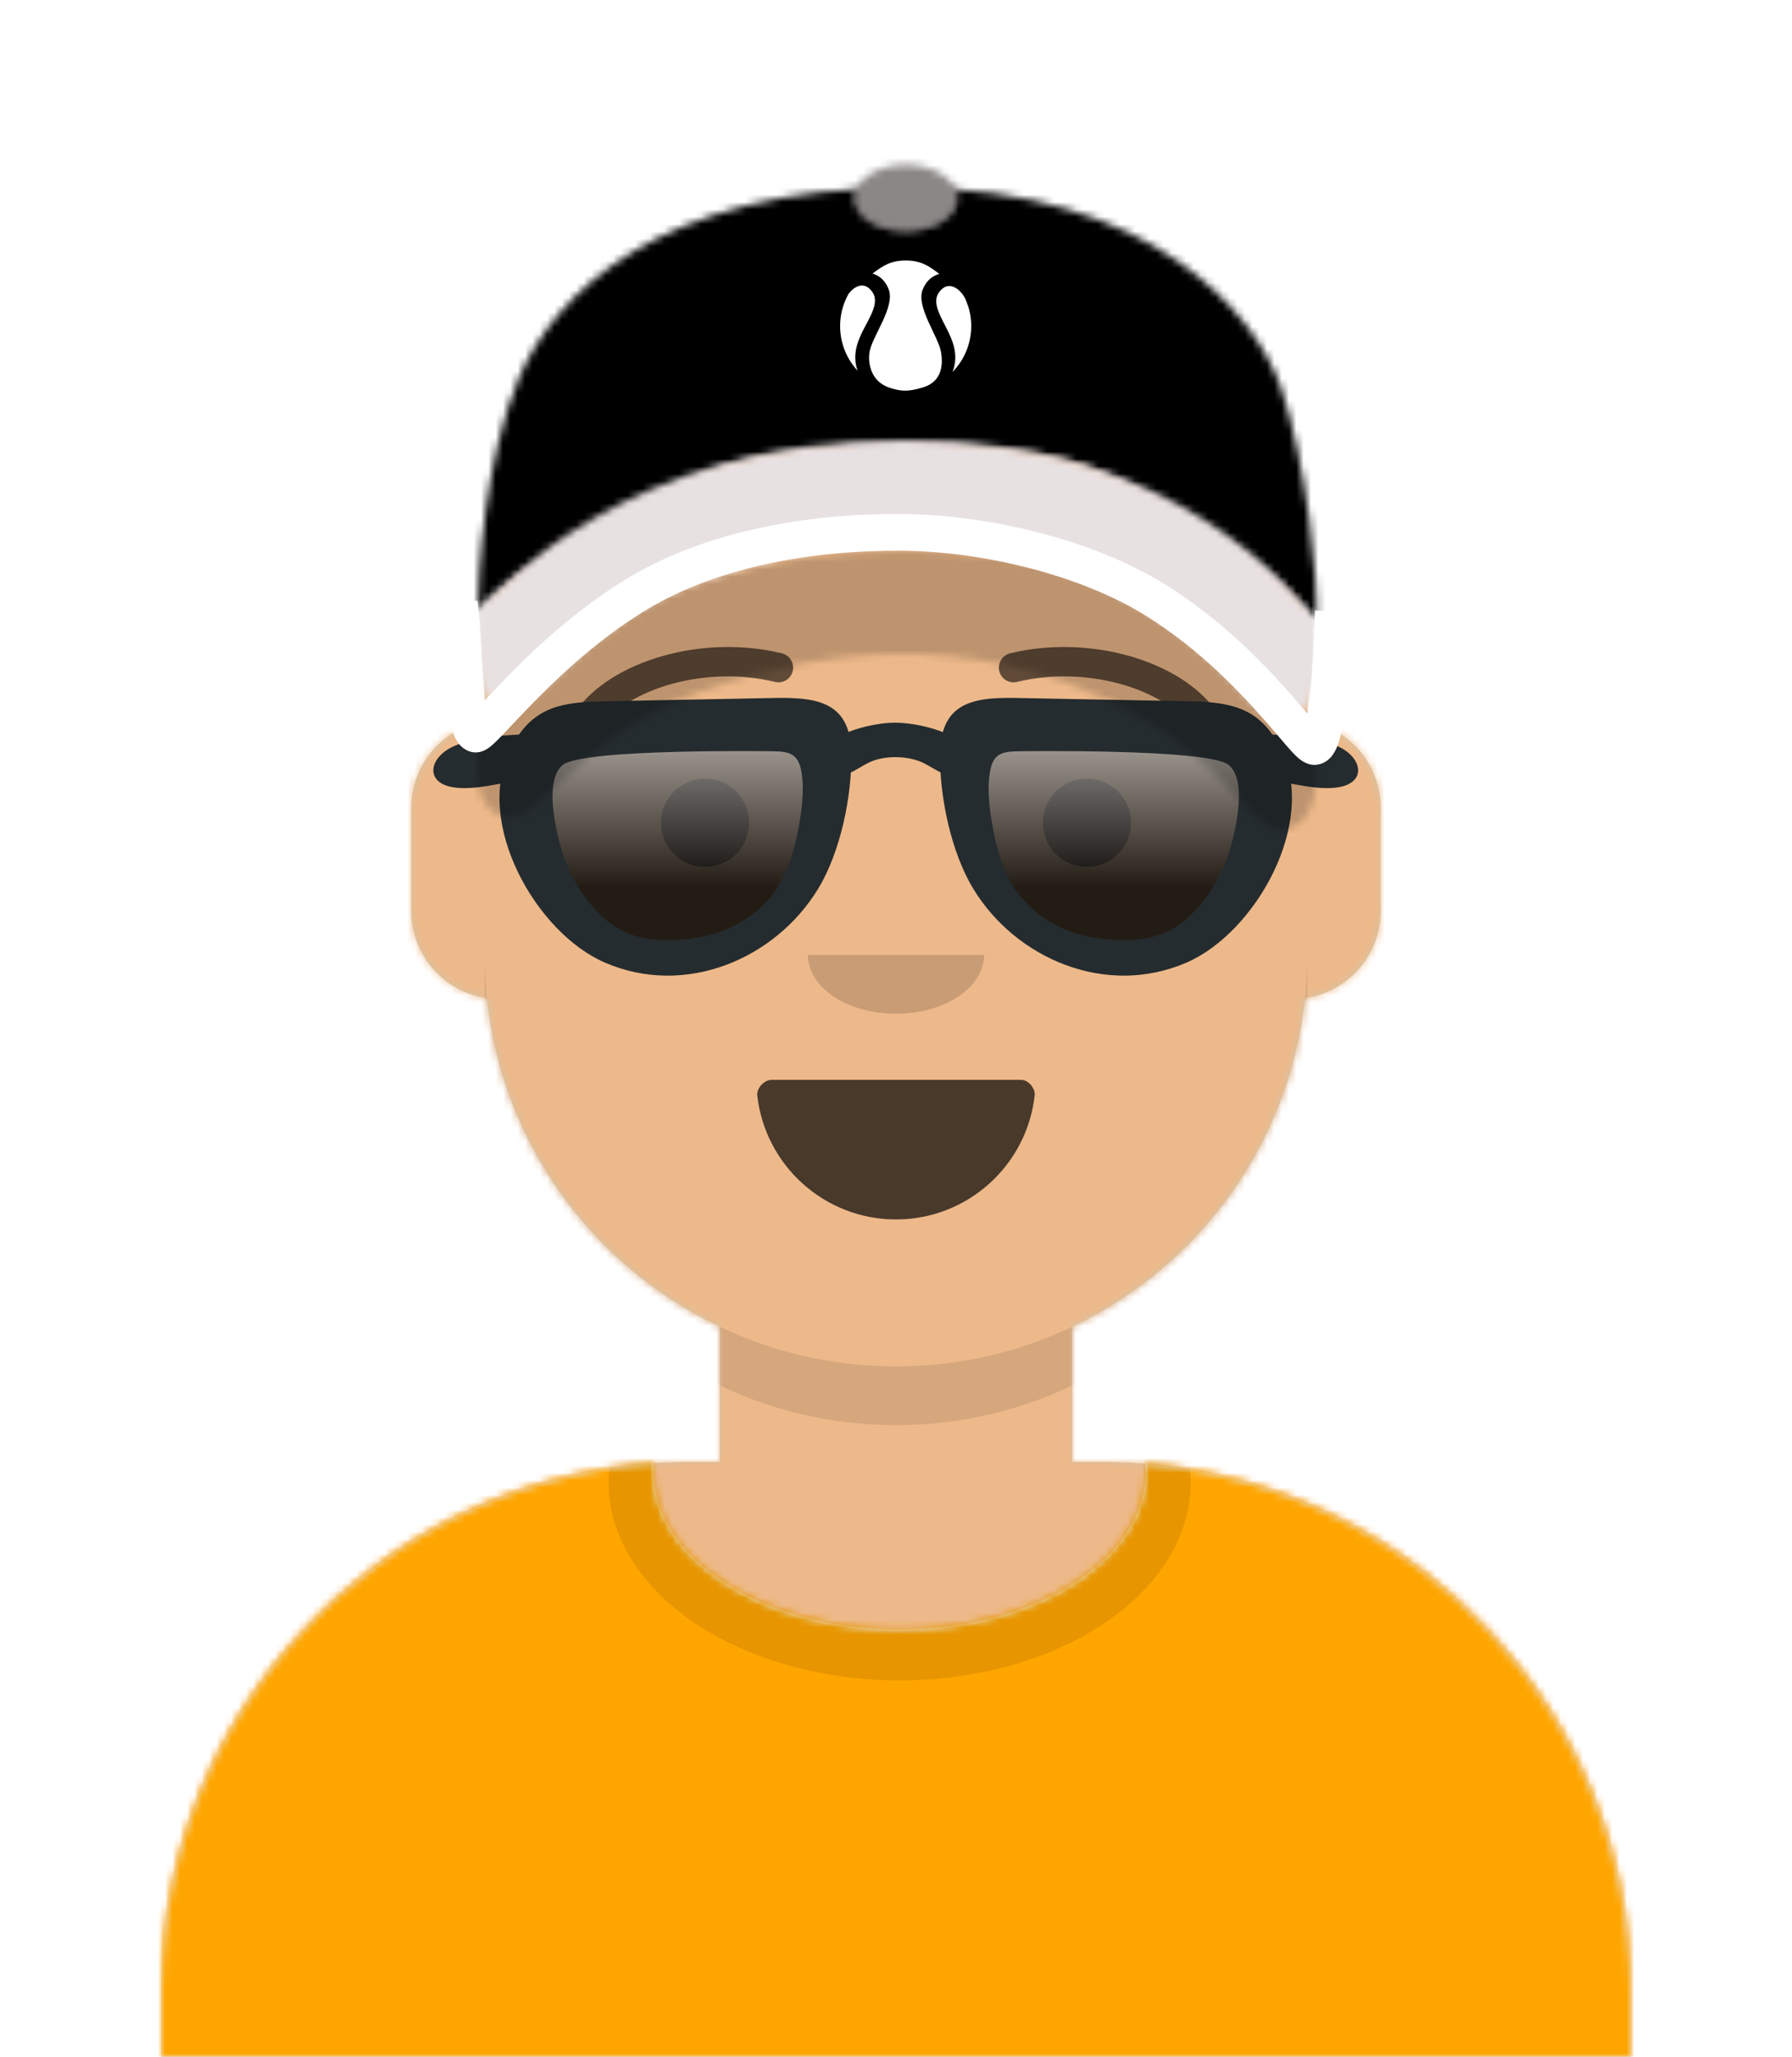<svg width="244px" height="280px" viewBox="10 0 244 280" version="1.1" xmlns="http://www.w3.org/2000/svg" xmlns:xlink="http://www.w3.org/1999/xlink"><defs><circle id="react-path-735" cx="120" cy="120" r="120"></circle><path d="M12,160 C12,226.27 65.72,280 132,280 C198.27,280 252,226.27 252,160 L264,160 L264,-1.42e-14 L-3.19e-14,-1.42e-14 L-3.19e-14,160 L12,160 Z" id="react-path-736"></path><path d="M124,144.61 L124,163 L128,163 L128,163 C167.76,163 200,195.23 200,235 L200,244 L0,244 L0,235 C-4.86e-15,195.23 32.23,163 72,163 L72,163 L76,163 L76,144.61 C58.76,136.42 46.37,119.68 44.30,99.88 C38.48,99.05 34,94.05 34,88 L34,74 C34,68.05 38.32,63.11 44,62.16 L44,56 L44,56 C44,25.07 69.07,5.68e-15 100,0 L100,0 L100,0 C130.92,-5.68e-15 156,25.07 156,56 L156,62.16 C161.67,63.11 166,68.05 166,74 L166,88 C166,94.05 161.51,99.05 155.69,99.88 C153.62,119.68 141.23,136.42 124,144.61 Z" id="react-path-737"></path></defs><g id="Avataaar" stroke="none" stroke-width="1" fill="none" fill-rule="evenodd"><g transform="translate(-825.00, -1100.00)" id="Avataaar/Circle"><g transform="translate(825.00, 1100.00)"><g id="Mask"></g><g id="Avataaar" stroke-width="1" fill-rule="evenodd" mask="url(#react-mask-739)"><g id="Body" transform="translate(32.00, 36.00)"><mask id="react-mask-740" fill="white"><use xlink:href="#react-path-737"></use></mask><use fill="#D0C6AC" xlink:href="#react-path-737"></use><g id="Skin/👶🏽-03-Brown" mask="url(#react-mask-740)" fill="#EDB98A"><g transform="translate(0.00, 0.00)" id="Color"><rect x="0" y="0" width="264" height="280"></rect></g></g><path d="M156,79 L156,102 C156,132.92 130.92,158 100,158 C69.07,158 44,132.92 44,102 L44,79 L44,94 C44,124.92 69.07,150 100,150 C130.92,150 156,124.92 156,94 L156,79 Z" id="Neck-Shadow" fill-opacity="0.10" fill="#000000" mask="url(#react-mask-740)"></path></g><g id="Clothing/Shirt-Crew-Neck" transform="translate(0.00, 170.00)"><defs><path d="M165.96,29.29 C202.93,32.32 232,63.29 232,101.05 L232,110 L32,110 L32,101.05 C32,62.95 61.59,31.76 99.04,29.21 C99.01,29.59 99,29.96 99,30.34 C99,42.21 113.99,51.82 132.5,51.82 C151.00,51.82 166,42.21 166,30.34 C166,29.99 165.98,29.64 165.96,29.29 Z" id="react-path-741"></path></defs><mask id="react-mask-742" fill="white"><use xlink:href="#react-path-741"></use></mask><use id="Clothes" fill="#E6E6E6" fill-rule="evenodd" xlink:href="#react-path-741"></use><g id="Color/Palette/Gray-01" mask="url(#react-mask-742)" fill-rule="evenodd" fill="#FFA500"><rect id="🖍Color" x="0" y="0" width="264" height="110"></rect></g><g id="Shadowy" opacity="0.59" stroke-width="1" fill-rule="evenodd" mask="url(#react-mask-742)" fill-opacity="0.16" fill="#000000"><g transform="translate(92.00, 4.00)" id="Hola-👋🏼"><ellipse cx="40.5" cy="27.84" rx="39.63" ry="26.91"></ellipse></g></g></g><g id="Face" transform="translate(76.00, 82.00)" fill="#000000"><g id="Mouth/Smile" transform="translate(2.00, 52.00)"><defs><path d="M35.11,15.12 C36.17,24.61 44.22,32 54,32 C63.80,32 71.87,24.57 72.89,15.04 C72.97,14.27 72.11,13 71.04,13 C56.14,13 44.73,13 37.08,13 C36.00,13 35.01,14.17 35.11,15.12 Z" id="react-path-743"></path></defs><mask id="react-mask-744" fill="white"><use xlink:href="#react-path-743"></use></mask><use id="Mouth" fill-opacity="0.69" fill="#000000" fill-rule="evenodd" xlink:href="#react-path-743"></use><rect id="Teeth" fill="#FFFFFF" fill-rule="evenodd" mask="url(#react-mask-744)" x="39" y="2" width="31" height="16" rx="5"></rect><g id="Tongue" stroke-width="1" fill-rule="evenodd" mask="url(#react-mask-744)" fill="#FF4F6D"><g transform="translate(38.00, 24.00)"><circle cx="11" cy="11" r="11"></circle><circle cx="21" cy="11" r="11"></circle></g></g></g><g id="Nose/Default" transform="translate(28.00, 40.00)" fill-opacity="0.16"><path d="M16,8 C16,12.41 21.37,16 28,16 L28,16 C34.62,16 40,12.41 40,8" id="Nose"></path></g><g id="Eyes/Default-😀" transform="translate(0.00, 8.00)" fill-opacity="0.59"><circle id="Eye" cx="30" cy="22" r="6"></circle><circle id="Eye" cx="82" cy="22" r="6"></circle></g><g id="Eyebrow/Outline/Default" fill-opacity="0.59"><g id="I-Browse" transform="translate(12.00, 6.00)"><path d="M3.63,11.15 C7.54,5.64 18.27,2.56 27.52,4.83 C28.59,5.09 29.67,4.43 29.94,3.36 C30.20,2.29 29.54,1.21 28.47,0.94 C17.74,-1.69 5.31,1.88 0.36,8.84 C-0.27,9.74 -0.05,10.99 0.84,11.63 C1.74,12.27 2.99,12.05 3.63,11.15 Z" id="Eyebrow" fill-rule="nonzero"></path><path d="M61.63,11.15 C65.54,5.64 76.27,2.56 85.52,4.83 C86.59,5.09 87.67,4.43 87.94,3.36 C88.20,2.29 87.54,1.21 86.47,0.94 C75.74,-1.69 63.31,1.88 58.36,8.84 C57.72,9.74 57.94,10.99 58.84,11.63 C59.74,12.27 60.99,12.05 61.63,11.15 Z" id="Eyebrow" fill-rule="nonzero" transform="translate(73.00, 6.03) scale(-1, 1) translate(-73.00, -6.03) "></path></g></g></g><g><defs><linearGradient id="745" x1="0" x2="0" y1="0" y2="1"><stop offset="0%" stop-color="#000"></stop><stop offset="100%" stop-color="#666"></stop></linearGradient><path d="M 110.19 62.47 C 101.43 64.42 79.35 75.78 73.06 83.34 C 73.13 78.16 74.03 62.42 78.71 51.42 C 83.39 40.42 97.52 25.55 131.37 25.55 C 165.21 25.55 179.18 43.19 182.45 52.94 C 185.72 62.69 187.57 78.91 187.19 84.62 C 182.59 78.61 170.97 69.85 157.83 64.21 C 144.69 58.57 118.95 60.52 110.19 62.47 Z" id="750"></path><path d="M 76.27 96.11 C 81.07 98.12 86.16 85.31 103.48 79.07 C 120.8 72.82 140.09 71.59 158.26 80.01 C 176.44 88.43 178.36 99.71 183.51 97.77 C 188.66 95.83 186.76 89.03 187.01 84.3 C 184.33 81.21 168.95 59.88 130.93 60.01 C 92.91 60.13 76.7 79.96 73.11 82.99 C 73.4 87.66 71.47 94.1 76.27 96.11 Z" id="751"></path><mask id="746"><use xlink:href="#750" fill="white"></use></mask><mask id="747"><use xlink:href="#750" fill="url(#745)"></use></mask><mask id="748"><use xlink:href="#751" fill="white"></use></mask><mask id="749"><ellipse cx="131.34" cy="26.93" rx="6.93" ry="4.47" fill="white"></ellipse></mask></defs><g transform="translate(-1, 0)"><g id="Top/_Resources/Sunglasses" fill="none" transform="translate(62.00, 85.00)" stroke-width="1"><defs><filter x="-0.8%" y="-2.6%" width="101.6%" height="110.5%" filterUnits="objectBoundingBox" id="react-filter-754"><feOffset dx="0" dy="2" in="SourceAlpha" result="shadowOffsetOuter1"></feOffset><feColorMatrix values="0 0 0 0 0   0 0 0 0 0   0 0 0 0 0  0 0 0 0.1 0" type="matrix" in="shadowOffsetOuter1" result="shadowMatrixOuter1"></feColorMatrix><feMerge><feMergeNode in="shadowMatrixOuter1"></feMergeNode><feMergeNode in="SourceGraphic"></feMergeNode></feMerge></filter><path d="M47.01,6.27 C49.52,6.30 50.70,6.72 51.13,9.39 C51.56,12.09 51.14,15.12 50.64,17.78 C49.88,21.84 48.61,25.82 45.66,28.79 C44.10,30.35 42.21,31.60 40.19,32.45 C39.12,32.90 37.99,33.23 36.85,33.47 C36.52,33.55 33.70,33.94 35.43,33.74 C31.39,34.21 27.01,34.19 23.63,31.57 C19.89,28.67 17.33,24.08 16.21,19.51 C15.55,16.83 14.16,10.43 16.69,8.29 C19.59,5.84 47.01,6.27 47.01,6.27 L47.01,6.27 Z" id="react-path-752"></path><path d="M78.91,6.27 C76.40,6.29 75.22,6.72 74.79,9.38 C74.36,12.08 74.78,15.12 75.28,17.78 C76.04,21.84 77.31,25.82 80.26,28.79 C81.82,30.35 83.71,31.60 85.73,32.45 C86.80,32.90 87.93,33.22 89.06,33.47 C89.40,33.54 92.22,33.94 90.49,33.74 C94.53,34.21 98.91,34.19 102.29,31.57 C106.03,28.67 108.59,24.08 109.71,19.51 C110.37,16.83 111.76,10.43 109.23,8.29 C106.33,5.84 78.91,6.27 78.91,6.27 L78.91,6.27 Z" id="react-path-753"></path><linearGradient x1="50%" y1="0%" x2="50%" y2="70.50%" id="react-linear-gradient-755"><stop stop-color="#FFFFFF" stop-opacity="0.5" offset="0%"></stop><stop stop-color="#000000" stop-opacity="0.5" offset="100%"></stop></linearGradient><linearGradient x1="50%" y1="0%" x2="50%" y2="100%" id="react-linear-gradient-756"><stop stop-color="#FFFFFF" stop-opacity="0.5" offset="0%"></stop><stop stop-color="#000000" stop-opacity="0.5" offset="70.50%"></stop></linearGradient></defs><g id="Sunglasses" filter="url(#react-filter-754)" transform="translate(8.00, 8.00)"><g id="shades"><use fill-opacity="0.70" fill="#000000" xlink:href="#react-path-752"></use><use fill="url(#react-linear-gradient-755)" style="mix-blend-mode: screen;" xlink:href="#react-path-752"></use></g><g id="shades"><use fill-opacity="0.70" fill="#000000" xlink:href="#react-path-753"></use><use fill="url(#react-linear-gradient-756)" style="mix-blend-mode: screen;" xlink:href="#react-path-753"></use></g><g id="Glasses" fill="#252C2F"><path d="M46.24,7.27 C48.62,7.29 49.74,7.69 50.14,10.16 C50.55,12.67 50.15,15.48 49.68,17.95 C48.96,21.72 47.76,25.41 44.97,28.16 C43.50,29.61 41.71,30.77 39.81,31.56 C38.79,31.98 37.72,32.28 36.66,32.51 C36.34,32.58 33.68,32.95 35.31,32.76 C31.50,33.19 27.36,33.18 24.17,30.75 C20.63,28.06 18.22,23.79 17.15,19.55 C16.53,17.07 15.22,11.13 17.61,9.14 C20.35,6.87 46.24,7.27 46.24,7.27 L46.24,7.27 Z M22.21,0.49 C16.77,0.67 13.14,1.63 10.46,7.06 C5.54,17.03 13.96,31.96 23.35,36.03 C34.32,40.79 46.59,35.53 52.39,26.00 C55.46,20.96 57.02,13.32 56.92,7.50 C56.79,0.07 51.60,-0.12 45.50,0.03 L22.21,0.49 Z" id="Frame"></path><path d="M79.68,7.27 C77.30,7.29 76.18,7.68 75.78,10.16 C75.37,12.66 75.77,15.48 76.24,17.95 C76.96,21.72 78.16,25.41 80.95,28.16 C82.42,29.61 84.21,30.77 86.11,31.56 C87.13,31.98 88.19,32.28 89.26,32.51 C89.58,32.58 92.24,32.94 90.61,32.76 C94.42,33.19 98.56,33.17 101.75,30.74 C105.29,28.05 107.70,23.79 108.77,19.55 C109.39,17.07 110.70,11.13 108.31,9.14 C105.57,6.87 79.68,7.27 79.68,7.27 L79.68,7.27 Z M103.71,0.48 C109.15,0.67 112.78,1.63 115.46,7.06 C120.38,17.02 111.96,31.96 102.57,36.03 C91.60,40.79 79.33,35.52 73.53,26.00 C70.46,20.95 68.90,13.32 69.00,7.50 C69.13,0.07 74.32,-0.13 80.42,0.03 L103.71,0.48 Z" id="Frame"></path><path d="M13.19,4.92 C9.78,5.11 5.88,5.16 2.69,6.63 C-0.69,8.20 -1.21,11.73 3.04,12.22 C4.97,12.44 6.89,12.08 8.78,11.74 C10.33,11.46 12.44,11.55 13.90,10.96 C16.63,9.86 16.46,4.74 13.19,4.92" id="Frame"></path><path d="M112.73,4.92 C116.14,5.11 120.04,5.16 123.24,6.63 C126.62,8.20 127.14,11.73 122.88,12.22 C120.96,12.44 119.03,12.08 117.14,11.74 C115.59,11.46 113.48,11.55 112.02,10.96 C109.29,9.86 109.47,4.74 112.73,4.92" id="Frame"></path><path d="M73.10,7.01 C71.16,4.71 66.09,3.38 62.89,3.38 C59.69,3.38 54.76,4.71 52.82,7.01 C51.84,8.17 51.80,9.72 53.50,10.45 C55.62,11.35 57.51,9.71 59.21,8.85 C61.38,7.75 64.71,7.87 66.71,8.85 C68.42,9.68 70.30,11.35 72.42,10.45 C74.12,9.72 74.09,8.17 73.10,7.01" id="Frame"></path></g></g></g><g transform="translate(3, 0)"><rect x="0" y="0" width="100%" height="100%" fill="black" fill-opacity="0.2" mask="url(#748)" transform="translate(0, 15)"></rect><g id="Skin/👶🏽-03-Brown" mask="url(#746)" fill="#E8E1E1"><g transform="translate(0.00, 0.00) " id="Color"><rect x="0" y="0" width="264" height="280"></rect></g></g><rect x="0" y="0" width="100%" height="100%" fill="black" mask="url(#747)"></rect><g id="Skin/👶🏽-03-Brown" mask="url(#748)" fill="#E8E1E1"><g transform="translate(0.00, 0.00) " id="Color"><rect x="0" y="0" width="264" height="280"></rect></g></g><g id="Skin/👶🏽-03-Brown" mask="url(#749)" fill="#E8E1E1"><g transform="translate(0.00, 0.00) " id="Color"><rect x="0" y="0" width="264" height="280"></rect></g></g><rect x="0" y="0" width="100%" height="100%" fill="black" fill-opacity="0.4" mask="url(#749)"></rect><path d="M 189.55 83.17 C 189.55 83.17 189.17 101.27 187.01 101.62 C 185.76 101.83 178.73 90.11 165.51 81.8 C 156.05 75.84 142.1 72.54 130.77 72.47 C 118.69 72.38 105.33 74.58 95.05 80.68 C 82.17 88.36 73.63 100.29 72.72 99.92 C 71.09 99.3 71.42 89.57 70.53 82.07" stroke-width="5px" stroke="#fff"></path><path d="M 140.243 44.441 C 140.228 46.856 139.257 49.041 137.69 50.639 C 138.105 49.641 138.217 48.436 137.857 47.076 C 137.045 44.017 134.073 41.266 136.282 39.326 C 137.365 38.376 138.732 39.318 139.402 40.602 C 139.486 40.781 139.565 40.962 139.636 41.147 C 139.673 41.255 139.704 41.362 139.729 41.47 L 139.763 41.494 C 140.08 42.418 140.249 43.41 140.243 44.441 Z M 133.581 52.767 C 131.768 53.286 130.805 53.342 129.111 52.779 C 126.464 51.9 126.166 49.271 126.398 47.901 C 126.758 45.771 129.919 41.765 129.004 39.391 C 128.579 38.286 127.853 37.566 126.81 37.231 C 128.311 36.11 129.35 35.452 131.368 35.463 C 133.379 35.475 134.405 36.15 135.89 37.282 C 134.823 37.599 134.076 38.314 133.632 39.428 C 132.689 41.791 135.803 45.832 136.139 47.967 C 136.376 49.479 136.396 51.962 133.581 52.767 Z M 122.39 44.338 C 122.399 42.764 122.814 41.29 123.535 40.011 C 124.274 39.014 125.43 38.436 126.355 39.269 C 128.542 41.234 125.538 43.95 124.69 46.999 C 124.326 48.311 124.406 49.483 124.777 50.466 C 123.284 48.859 122.376 46.703 122.39 44.338 Z" fill="#fff"></path></g></g></g></g></g></g></g></svg>